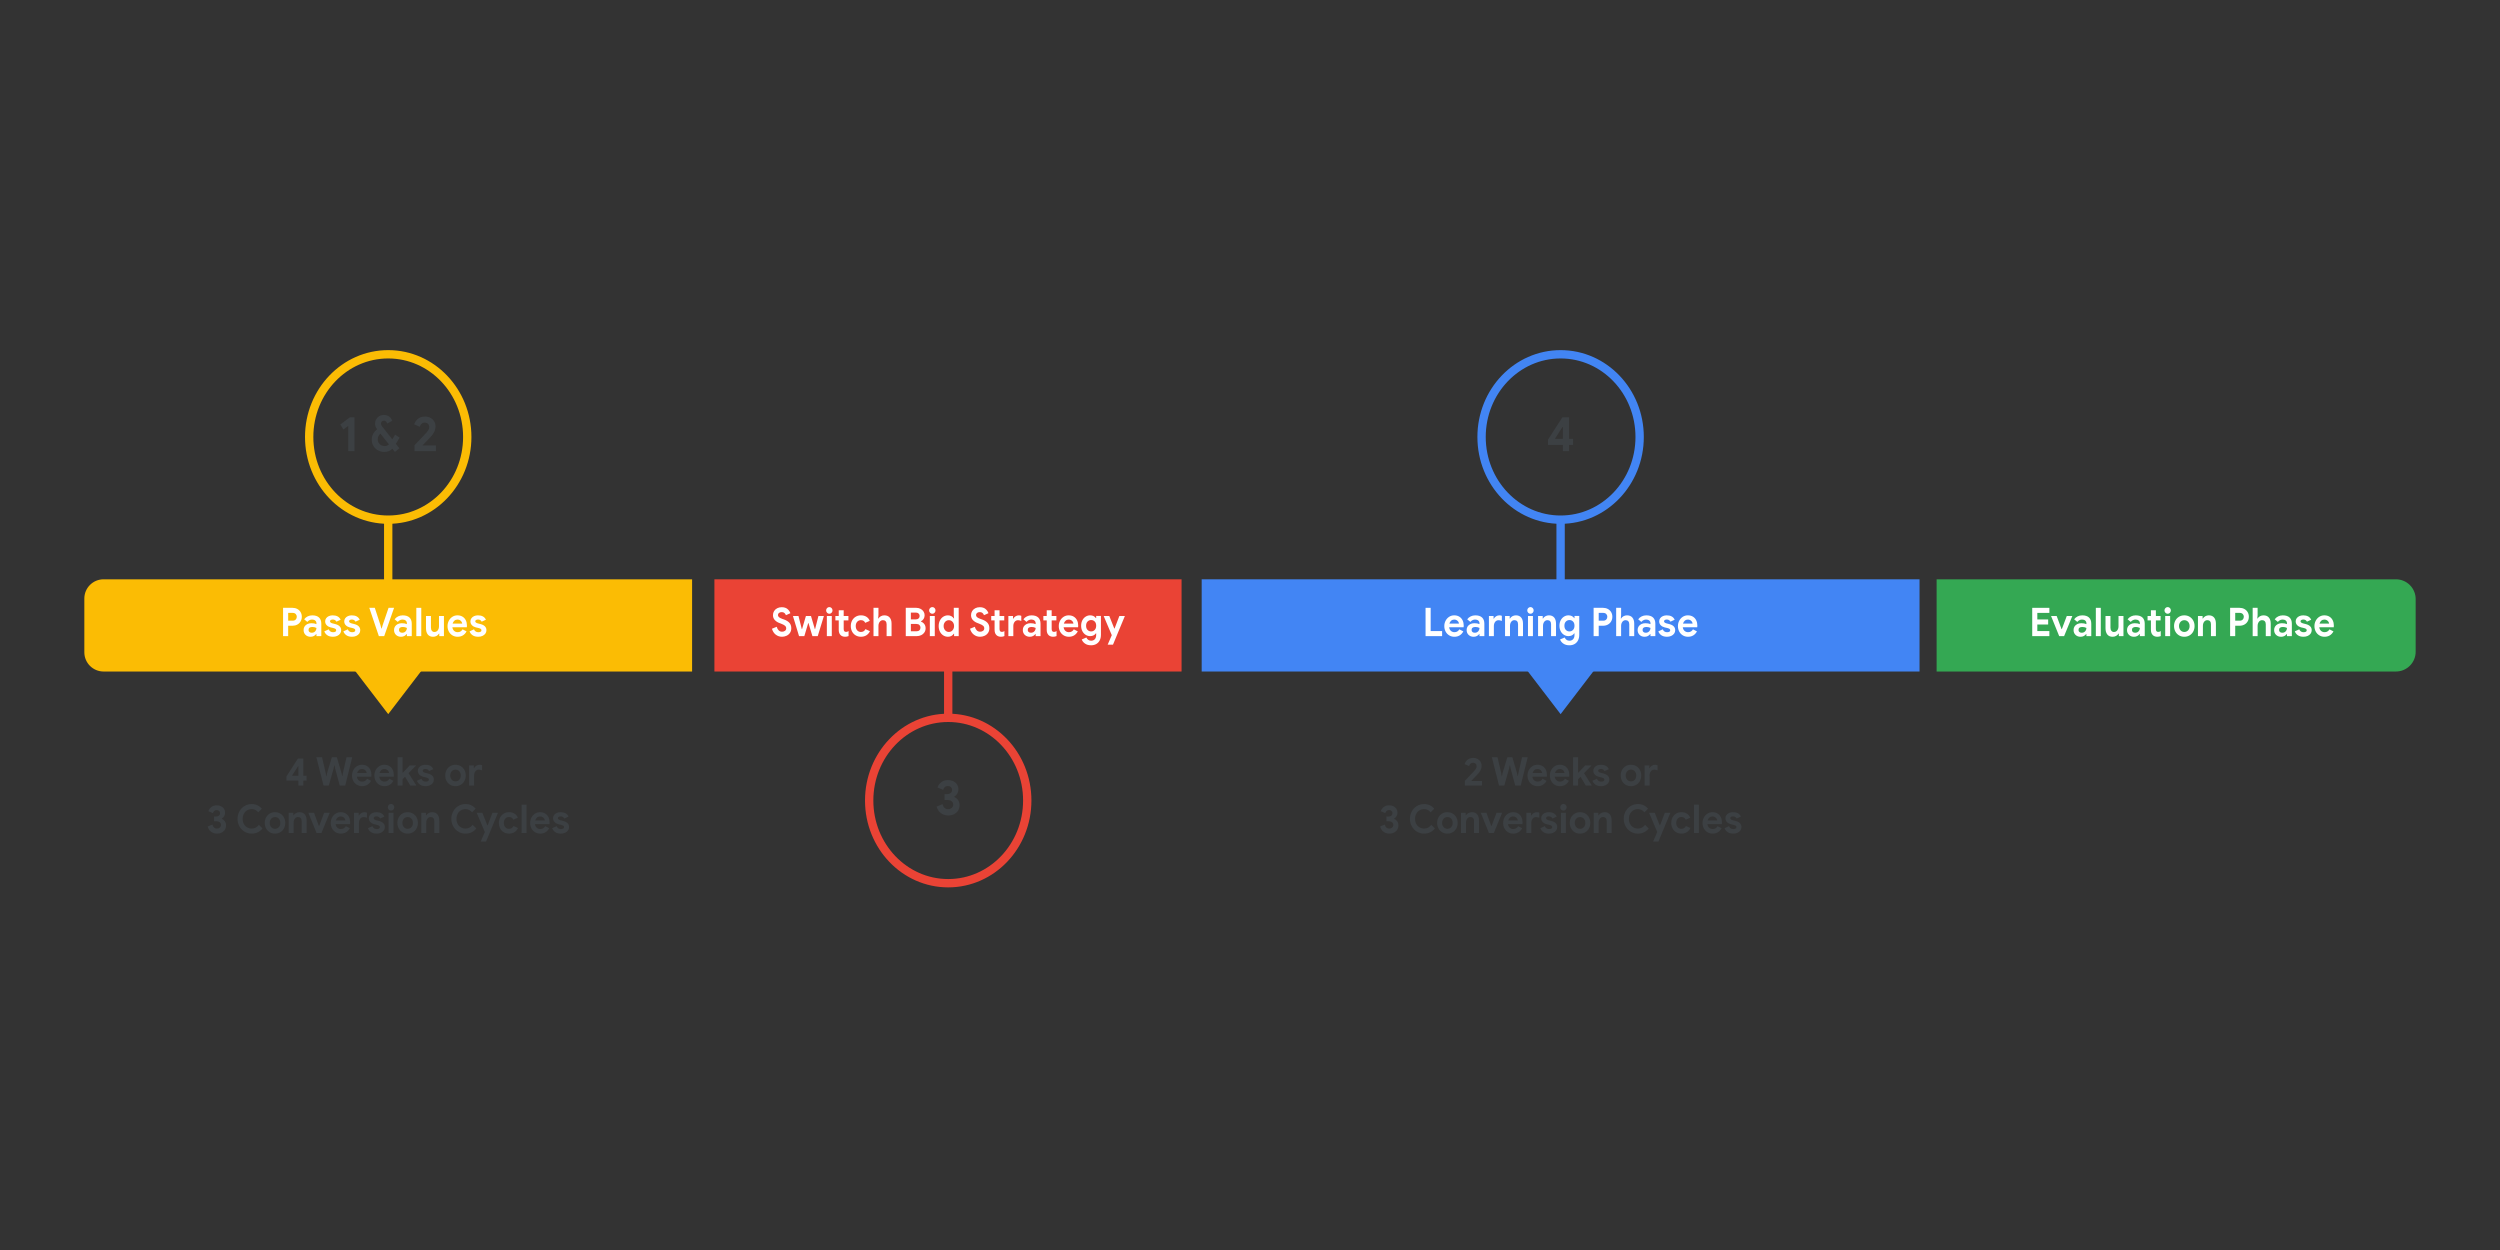<?xml version="1.0" encoding="UTF-8"?>
<svg xmlns="http://www.w3.org/2000/svg" viewBox="0 0 1200 600">
  <rect x="0" y="0" width="1200" height="600" fill="#333333" stroke="none"/>
  <defs>
    <style>
      .cls-1 {
        fill: #fbbc04;
      }

      .cls-2 {
        fill: #ea4335;
      }

      .cls-3 {
        fill: #fff;
      }

      .cls-4 {
        fill: #4285f4;
      }

      .cls-5 {
        fill: #34a853;
      }

      .cls-6 {
        fill: #3c4043;
      }

      .cls-7 {
        stroke: #ea4335;
      }

      .cls-7, .cls-8, .cls-9 {
        fill: none;
        stroke-miterlimit: 10;
        stroke-width: 4px;
      }

      .cls-8 {
        stroke: #fbbc04;
      }

      .cls-9 {
        stroke: #4285f4;
      }
    </style>
  </defs>
  <g id="Artwork">
    <path class="cls-5" d="m929.575,278.066h220.463c5.233,0,9.481,4.248,9.481,9.481v25.299c0,5.233-4.248,9.481-9.481,9.481h-220.463v-44.261h0Z"/>
    <path class="cls-1" d="m49.718,278.066h282.488v44.261H49.718c-5.098,0-9.237-4.139-9.237-9.237v-25.788c0-5.098,4.139-9.237,9.237-9.237Z"/>
    <polygon class="cls-1" points="186.344 342.787 196.678 329.29 207.012 315.793 186.344 315.793 165.675 315.793 176.01 329.29 186.344 342.787"/>
    <ellipse class="cls-8" cx="186.344" cy="209.749" rx="37.938" ry="39.692"/>
    <line class="cls-8" x1="186.344" y1="280.078" x2="186.344" y2="248.729"/>
    <rect class="cls-2" x="342.913" y="278.066" width="224.238" height="44.261"/>
    <rect class="cls-4" x="576.805" y="278.066" width="344.571" height="44.261"/>
    <polygon class="cls-4" points="749.091 342.787 759.425 329.29 769.759 315.793 749.091 315.793 728.423 315.793 738.757 329.29 749.091 342.787"/>
    <ellipse class="cls-9" cx="749.091" cy="209.749" rx="37.938" ry="39.692"/>
    <line class="cls-9" x1="749.091" y1="280.078" x2="749.091" y2="248.034"/>
    <line class="cls-7" x1="455.144" y1="313.204" x2="455.144" y2="344.553"/>
    <ellipse class="cls-7" cx="455.144" cy="384.251" rx="37.938" ry="39.692"/>
  </g>
  <g id="Outlines">
    <g>
      <path class="cls-6" d="m143.221,374.675h-5.712v-2.011l5.513-8.576h2.575v8.273h1.542v2.314h-1.542v2.391h-2.376v-2.391Zm0-2.314v-4.572h-.145l-2.938,4.572h3.083Z"/>
      <path class="cls-6" d="m151.852,363.481h2.72l1.777,7.628.217,1.423h.145l.29-1.423,2.285-7.628h2.412l2.231,7.628.29,1.385h.145l.218-1.385,1.759-7.628h2.72l-3.355,13.585h-2.629l-2.212-8.196-.29-1.461h-.145l-.29,1.461-2.321,8.196h-2.521l-3.446-13.585Z"/>
      <path class="cls-6" d="m171.329,376.705c-.737-.442-1.315-1.053-1.732-1.831s-.625-1.653-.625-2.628c0-.923.206-1.78.617-2.57.411-.791.979-1.42,1.705-1.888.725-.468,1.535-.702,2.43-.702.955,0,1.777.215,2.466.644.69.431,1.212,1.019,1.569,1.765.356.747.535,1.575.535,2.485,0,.291-.018.569-.054.835h-6.945c.121.771.414,1.356.879,1.755s1.024.598,1.677.598c.544,0,1.013-.123,1.406-.37.393-.246.704-.578.934-.996l1.922.987c-.943,1.72-2.376,2.58-4.298,2.58-.919,0-1.747-.222-2.484-.664Zm4.679-5.654c-.024-.304-.13-.604-.317-.901-.188-.297-.447-.543-.78-.739s-.723-.294-1.169-.294c-.569,0-1.055.174-1.46.521-.405.348-.698.819-.879,1.413h4.606Z"/>
      <path class="cls-6" d="m182.065,376.705c-.737-.442-1.315-1.053-1.732-1.831s-.625-1.653-.625-2.628c0-.923.206-1.78.617-2.57.411-.791.979-1.42,1.705-1.888.725-.468,1.535-.702,2.43-.702.955,0,1.777.215,2.466.644.69.431,1.212,1.019,1.569,1.765.356.747.535,1.575.535,2.485,0,.291-.018.569-.054.835h-6.945c.121.771.414,1.356.879,1.755s1.024.598,1.677.598c.544,0,1.013-.123,1.406-.37.393-.246.704-.578.934-.996l1.922.987c-.943,1.72-2.376,2.58-4.298,2.58-.919,0-1.747-.222-2.484-.664Zm4.679-5.654c-.024-.304-.13-.604-.317-.901-.188-.297-.447-.543-.78-.739s-.723-.294-1.169-.294c-.569,0-1.055.174-1.46.521-.405.348-.698.819-.879,1.413h4.606Z"/>
      <path class="cls-6" d="m190.859,363.481h2.376v7.399h.127l3.318-3.49h2.92v.151l-3.5,3.586,3.663,5.787v.151h-2.811l-2.521-4.231-1.197,1.232v2.998h-2.376v-13.585Z"/>
      <path class="cls-6" d="m201.603,376.648c-.695-.48-1.182-1.107-1.46-1.879l2.122-.968c.193.456.468.801.825,1.034.356.234.77.352,1.242.352.435,0,.798-.073,1.088-.219s.435-.382.435-.711c0-.316-.133-.554-.399-.712-.266-.158-.665-.3-1.197-.427l-1.088-.247c-.75-.19-1.372-.534-1.868-1.033-.496-.5-.744-1.123-.744-1.869,0-.557.16-1.056.48-1.499.32-.442.755-.784,1.306-1.024.55-.24,1.158-.36,1.823-.36,1.91,0,3.185.702,3.826,2.106l-2.031.93c-.362-.683-.943-1.024-1.741-1.024-.411,0-.738.079-.98.237s-.362.357-.362.598c0,.455.411.797,1.233,1.024l1.36.342c.918.24,1.611.607,2.076,1.101s.698,1.101.698,1.821c0,.62-.172,1.167-.517,1.641-.344.475-.816.845-1.414,1.11-.599.266-1.261.398-1.986.398-1.125,0-2.034-.24-2.729-.721Z"/>
      <path class="cls-6" d="m216.084,376.695c-.75-.448-1.333-1.062-1.75-1.84-.417-.778-.625-1.654-.625-2.628,0-.961.208-1.834.625-2.618s1-1.401,1.75-1.851c.75-.448,1.602-.673,2.557-.673.943,0,1.789.225,2.539.673.75.449,1.333,1.066,1.75,1.851s.625,1.657.625,2.618c0,.974-.208,1.85-.625,2.628-.417.777-1,1.392-1.75,1.84-.75.449-1.596.674-2.539.674-.955,0-1.808-.225-2.557-.674Zm3.826-1.964c.387-.228.695-.556.925-.986.23-.43.344-.935.344-1.518,0-.569-.115-1.069-.344-1.499-.23-.43-.538-.759-.925-.986-.387-.228-.81-.342-1.269-.342-.46,0-.883.114-1.27.342-.387.228-.698.557-.934.986-.235.43-.353.93-.353,1.499s.118,1.072.353,1.508c.236.436.547.769.934.996.387.228.81.342,1.27.342.459,0,.882-.114,1.269-.342Z"/>
      <path class="cls-6" d="m225.188,367.39h2.231v1.29h.145c.23-.456.586-.835,1.07-1.139s1.016-.455,1.596-.455c.423,0,.81.076,1.161.228v2.467c-.326-.127-.602-.219-.825-.275-.224-.057-.462-.086-.716-.086-.702,0-1.258.267-1.669.8-.411.532-.617,1.204-.617,2.016v4.831h-2.376v-9.676Z"/>
      <path class="cls-6" d="m101.358,399.264c-.804-.581-1.357-1.429-1.659-2.542l2.248-.93c.145.62.405,1.098.78,1.433.374.335.846.502,1.415.502.519,0,.97-.164,1.351-.493.381-.328.571-.746.571-1.252,0-.544-.203-.977-.607-1.3-.405-.322-.952-.483-1.641-.483h-1.07v-2.258h.979c.532,0,.982-.139,1.351-.418.369-.277.553-.683.553-1.214,0-.43-.151-.784-.454-1.062s-.689-.417-1.16-.417c-.496,0-.895.139-1.197.417s-.514.626-.634,1.044l-2.158-.93c.254-.759.722-1.417,1.405-1.974s1.551-.835,2.603-.835c.773,0,1.466.152,2.076.456.61.303,1.085.718,1.424,1.242.338.525.507,1.116.507,1.774,0,.695-.154,1.29-.462,1.783-.308.493-.68.854-1.115,1.081v.152c.605.253,1.094.651,1.469,1.195.374.544.562,1.201.562,1.973,0,.747-.181,1.417-.544,2.012-.363.595-.874,1.062-1.532,1.403-.659.342-1.418.513-2.276.513-1.052,0-1.98-.291-2.784-.873Z"/>
      <path class="cls-6" d="m117.379,399.197c-1.04-.626-1.859-1.48-2.457-2.562-.599-1.081-.898-2.279-.898-3.595s.299-2.515.898-3.596c.598-1.081,1.417-1.935,2.457-2.562,1.04-.626,2.188-.939,3.445-.939,1.958,0,3.579.739,4.86,2.22l-1.723,1.745c-.834-1.024-1.874-1.537-3.119-1.537-.81,0-1.548.193-2.212.579-.665.386-1.188.933-1.569,1.641-.381.709-.571,1.524-.571,2.448,0,.923.19,1.739.571,2.447s.904,1.256,1.569,1.641c.665.387,1.402.579,2.212.579,1.366,0,2.508-.595,3.427-1.783l1.741,1.727c-.641.81-1.399,1.426-2.276,1.85s-1.847.636-2.911.636c-1.257,0-2.406-.314-3.445-.94Z"/>
      <path class="cls-6" d="m129.457,399.463c-.75-.448-1.333-1.062-1.75-1.84-.417-.778-.625-1.654-.625-2.628,0-.961.208-1.834.625-2.618s1-1.401,1.75-1.851c.75-.448,1.602-.673,2.557-.673.943,0,1.789.225,2.539.673.75.449,1.333,1.066,1.75,1.851s.625,1.657.625,2.618c0,.974-.208,1.85-.625,2.628-.417.777-1,1.392-1.75,1.84-.75.449-1.596.674-2.539.674-.955,0-1.808-.225-2.557-.674Zm3.826-1.964c.387-.228.695-.556.925-.986.23-.43.344-.935.344-1.518,0-.569-.115-1.069-.344-1.499-.23-.43-.538-.759-.925-.986-.387-.228-.81-.342-1.269-.342-.46,0-.883.114-1.27.342-.387.228-.698.557-.934.986-.235.43-.353.93-.353,1.499s.118,1.072.353,1.508c.236.436.547.769.934.996.387.228.81.342,1.27.342.459,0,.882-.114,1.269-.342Z"/>
      <path class="cls-6" d="m138.56,390.157h2.231v1.214h.145c.278-.468.671-.838,1.179-1.11.508-.272,1.058-.407,1.65-.407,1.112,0,1.958.354,2.539,1.062.581.708.871,1.676.871,2.902v6.015h-2.376v-5.711c0-.619-.151-1.101-.454-1.441-.302-.342-.725-.513-1.27-.513-.641,0-1.158.26-1.55.778-.393.519-.589,1.17-.589,1.954v4.933h-2.376v-9.676Z"/>
      <path class="cls-6" d="m148.026,390.157h2.702l2.339,6.299h.145l2.376-6.299h2.666l-3.953,9.676h-2.357l-3.917-9.676Z"/>
      <path class="cls-6" d="m161.119,399.473c-.737-.442-1.315-1.053-1.732-1.831s-.625-1.653-.625-2.628c0-.923.206-1.78.617-2.57.411-.791.979-1.42,1.705-1.888.725-.468,1.535-.702,2.43-.702.955,0,1.777.215,2.466.644.69.431,1.212,1.019,1.569,1.765.356.747.535,1.575.535,2.485,0,.291-.018.569-.054.835h-6.945c.121.771.414,1.356.879,1.755s1.024.598,1.677.598c.544,0,1.013-.123,1.406-.37.393-.246.704-.578.934-.996l1.922.987c-.943,1.72-2.376,2.58-4.298,2.58-.919,0-1.747-.222-2.484-.664Zm4.679-5.654c-.024-.304-.13-.604-.317-.901-.188-.297-.447-.543-.78-.739s-.723-.294-1.169-.294c-.569,0-1.055.174-1.46.521-.405.348-.698.819-.879,1.413h4.606Z"/>
      <path class="cls-6" d="m169.914,390.157h2.231v1.29h.145c.23-.456.586-.835,1.07-1.139s1.016-.455,1.596-.455c.423,0,.81.076,1.161.228v2.467c-.326-.127-.602-.219-.825-.275-.224-.057-.462-.086-.716-.086-.702,0-1.258.267-1.669.8-.411.532-.617,1.204-.617,2.016v4.831h-2.376v-9.676Z"/>
      <path class="cls-6" d="m178.083,399.416c-.695-.48-1.182-1.107-1.46-1.879l2.122-.968c.193.456.468.801.825,1.034.356.234.77.352,1.242.352.435,0,.798-.073,1.088-.219s.435-.382.435-.711c0-.316-.133-.554-.399-.712-.266-.158-.665-.3-1.197-.427l-1.088-.247c-.75-.19-1.372-.534-1.868-1.033-.496-.5-.744-1.123-.744-1.869,0-.557.16-1.056.48-1.499.32-.442.755-.784,1.306-1.024.55-.24,1.158-.36,1.823-.36,1.91,0,3.185.702,3.826,2.106l-2.031.93c-.362-.683-.943-1.024-1.741-1.024-.411,0-.738.079-.98.237s-.362.357-.362.598c0,.455.411.797,1.233,1.024l1.36.342c.918.24,1.611.607,2.076,1.101s.698,1.101.698,1.821c0,.62-.172,1.167-.517,1.641-.344.475-.816.845-1.414,1.11-.599.266-1.261.398-1.986.398-1.125,0-2.034-.24-2.729-.721Z"/>
      <path class="cls-6" d="m186.616,388.62c-.302-.316-.454-.695-.454-1.139,0-.442.151-.818.454-1.129.302-.31.665-.465,1.088-.465s.783.155,1.079.465c.296.31.444.686.444,1.129,0,.443-.148.822-.444,1.139-.296.316-.656.475-1.079.475s-.786-.158-1.088-.475Zm-.109,1.537h2.376v9.676h-2.376v-9.676Z"/>
      <path class="cls-6" d="m193.126,399.463c-.75-.448-1.333-1.062-1.75-1.84-.417-.778-.625-1.654-.625-2.628,0-.961.208-1.834.625-2.618s1-1.401,1.75-1.851c.75-.448,1.602-.673,2.557-.673.943,0,1.789.225,2.539.673.75.449,1.333,1.066,1.75,1.851s.625,1.657.625,2.618c0,.974-.208,1.85-.625,2.628-.417.777-1,1.392-1.75,1.84-.75.449-1.596.674-2.539.674-.955,0-1.808-.225-2.557-.674Zm3.826-1.964c.387-.228.695-.556.925-.986.23-.43.344-.935.344-1.518,0-.569-.115-1.069-.344-1.499-.23-.43-.538-.759-.925-.986-.387-.228-.81-.342-1.269-.342-.46,0-.883.114-1.27.342-.387.228-.698.557-.934.986-.235.43-.353.93-.353,1.499s.118,1.072.353,1.508c.236.436.547.769.934.996.387.228.81.342,1.27.342.459,0,.882-.114,1.269-.342Z"/>
      <path class="cls-6" d="m202.23,390.157h2.231v1.214h.145c.278-.468.671-.838,1.179-1.11.508-.272,1.058-.407,1.65-.407,1.112,0,1.958.354,2.539,1.062.581.708.871,1.676.871,2.902v6.015h-2.376v-5.711c0-.619-.151-1.101-.454-1.441-.302-.342-.725-.513-1.27-.513-.641,0-1.158.26-1.55.778-.393.519-.589,1.17-.589,1.954v4.933h-2.376v-9.676Z"/>
      <path class="cls-6" d="m220.001,399.197c-1.04-.626-1.859-1.48-2.457-2.562-.599-1.081-.898-2.279-.898-3.595s.299-2.515.898-3.596c.598-1.081,1.417-1.935,2.457-2.562,1.04-.626,2.188-.939,3.445-.939,1.958,0,3.579.739,4.86,2.22l-1.723,1.745c-.834-1.024-1.874-1.537-3.119-1.537-.81,0-1.548.193-2.212.579-.665.386-1.188.933-1.569,1.641-.381.709-.571,1.524-.571,2.448,0,.923.19,1.739.571,2.447s.904,1.256,1.569,1.641c.665.387,1.402.579,2.212.579,1.366,0,2.508-.595,3.427-1.783l1.741,1.727c-.641.81-1.399,1.426-2.276,1.85s-1.847.636-2.911.636c-1.257,0-2.406-.314-3.445-.94Z"/>
      <path class="cls-6" d="m232.731,399.378l-3.899-9.221h2.702l2.394,6.014h.145l2.303-6.014h2.647l-5.712,13.773h-2.557l1.977-4.553Z"/>
      <path class="cls-6" d="m241.816,399.482c-.737-.436-1.315-1.047-1.732-1.831s-.625-1.67-.625-2.656.208-1.869.625-2.647c.417-.778.995-1.389,1.732-1.831s1.571-.664,2.502-.664c1.027,0,1.91.231,2.647.692s1.27,1.116,1.596,1.964l-2.176.948c-.387-.86-1.076-1.29-2.067-1.29-.725,0-1.321.26-1.786.778s-.698,1.201-.698,2.049c0,.86.233,1.55.698,2.067.465.519,1.061.778,1.786.778,1.003,0,1.729-.455,2.176-1.366l2.158.986c-.399.848-.967,1.506-1.705,1.974s-1.614.702-2.629.702c-.931,0-1.765-.219-2.502-.654Z"/>
      <path class="cls-6" d="m250.357,386.248h2.376v13.585h-2.376v-13.585Z"/>
      <path class="cls-6" d="m256.832,399.473c-.737-.442-1.315-1.053-1.732-1.831s-.625-1.653-.625-2.628c0-.923.206-1.78.617-2.57.411-.791.979-1.42,1.705-1.888.725-.468,1.535-.702,2.43-.702.955,0,1.777.215,2.466.644.69.431,1.212,1.019,1.569,1.765.356.747.535,1.575.535,2.485,0,.291-.018.569-.054.835h-6.945c.121.771.414,1.356.879,1.755s1.024.598,1.677.598c.544,0,1.013-.123,1.406-.37.393-.246.704-.578.934-.996l1.922.987c-.943,1.72-2.376,2.58-4.298,2.58-.919,0-1.747-.222-2.484-.664Zm4.679-5.654c-.024-.304-.13-.604-.317-.901-.188-.297-.447-.543-.78-.739s-.723-.294-1.169-.294c-.569,0-1.055.174-1.46.521-.405.348-.698.819-.879,1.413h4.606Z"/>
      <path class="cls-6" d="m266.506,399.416c-.695-.48-1.182-1.107-1.46-1.879l2.122-.968c.193.456.468.801.825,1.034.356.234.77.352,1.242.352.435,0,.798-.073,1.088-.219s.435-.382.435-.711c0-.316-.133-.554-.399-.712-.266-.158-.665-.3-1.197-.427l-1.088-.247c-.75-.19-1.372-.534-1.868-1.033-.496-.5-.744-1.123-.744-1.869,0-.557.16-1.056.48-1.499.32-.442.755-.784,1.306-1.024.55-.24,1.158-.36,1.823-.36,1.91,0,3.185.702,3.826,2.106l-2.031.93c-.362-.683-.943-1.024-1.741-1.024-.411,0-.738.079-.98.237s-.362.357-.362.598c0,.455.411.797,1.233,1.024l1.36.342c.918.24,1.611.607,2.076,1.101s.698,1.101.698,1.821c0,.62-.172,1.167-.517,1.641-.344.475-.816.845-1.414,1.11-.599.266-1.261.398-1.986.398-1.125,0-2.034-.24-2.729-.721Z"/>
    </g>
    <g>
      <path class="cls-3" d="m135.875,291.76h4.57c.822,0,1.572.18,2.249.54.677.361,1.208.867,1.596,1.518.387.651.58,1.395.58,2.229,0,.835-.193,1.581-.58,2.239-.387.658-.919,1.167-1.596,1.527-.677.361-1.427.541-2.249.541h-2.122v4.99h-2.448v-13.585Zm4.643,6.166c.605,0,1.079-.183,1.423-.55.345-.367.517-.809.517-1.328,0-.518-.172-.958-.517-1.318-.344-.36-.819-.541-1.423-.541h-2.194v3.738h2.194Z"/>
      <path class="cls-3" d="m146.666,304.747c-.629-.601-.943-1.389-.943-2.362,0-.645.163-1.214.49-1.708.326-.493.773-.873,1.342-1.138.568-.266,1.197-.398,1.886-.398.955,0,1.771.145,2.448.436v-.417c0-.531-.19-.961-.571-1.29s-.892-.494-1.532-.494c-.435,0-.856.104-1.26.313-.405.209-.741.484-1.006.826l-1.523-1.252c.447-.607,1.009-1.075,1.687-1.404.677-.329,1.415-.493,2.212-.493,1.415,0,2.49.341,3.228,1.024.737.683,1.106,1.682,1.106,2.998v5.957h-2.339v-.987h-.145c-.278.38-.644.69-1.097.93-.453.24-.977.361-1.568.361-.98,0-1.784-.301-2.412-.901Zm4.615-1.727c.405-.462.607-1.003.607-1.622-.617-.304-1.263-.456-1.94-.456-1.233,0-1.85.481-1.85,1.442,0,.393.133.712.399.958.266.247.646.37,1.143.37.689,0,1.236-.231,1.641-.692Z"/>
      <path class="cls-3" d="m157.12,304.927c-.695-.48-1.182-1.106-1.46-1.878l2.122-.968c.193.455.468.8.825,1.034.356.234.77.351,1.242.351.435,0,.798-.072,1.088-.218s.435-.383.435-.712c0-.315-.133-.553-.399-.711-.266-.158-.665-.301-1.197-.427l-1.088-.247c-.75-.19-1.372-.534-1.868-1.034-.496-.499-.744-1.123-.744-1.869,0-.557.16-1.056.48-1.499.32-.442.755-.784,1.306-1.024.55-.24,1.158-.36,1.823-.36,1.91,0,3.185.702,3.826,2.106l-2.031.93c-.362-.683-.943-1.025-1.741-1.025-.411,0-.738.079-.98.237s-.362.357-.362.598c0,.456.411.797,1.233,1.024l1.36.342c.918.24,1.611.607,2.076,1.1.465.494.698,1.1.698,1.822,0,.619-.172,1.166-.517,1.641-.344.475-.816.845-1.414,1.11-.599.266-1.261.398-1.986.398-1.125,0-2.034-.241-2.729-.722Z"/>
      <path class="cls-3" d="m166.277,304.927c-.695-.48-1.182-1.106-1.46-1.878l2.122-.968c.193.455.468.8.825,1.034.356.234.77.351,1.242.351.435,0,.798-.072,1.088-.218s.435-.383.435-.712c0-.315-.133-.553-.399-.711-.266-.158-.665-.301-1.197-.427l-1.088-.247c-.75-.19-1.372-.534-1.868-1.034-.496-.499-.744-1.123-.744-1.869,0-.557.16-1.056.48-1.499.32-.442.755-.784,1.306-1.024.55-.24,1.158-.36,1.823-.36,1.91,0,3.185.702,3.826,2.106l-2.031.93c-.362-.683-.943-1.025-1.741-1.025-.411,0-.738.079-.98.237s-.362.357-.362.598c0,.456.411.797,1.233,1.024l1.36.342c.918.24,1.611.607,2.076,1.1.465.494.698,1.1.698,1.822,0,.619-.172,1.166-.517,1.641-.344.475-.816.845-1.414,1.11-.599.266-1.261.398-1.986.398-1.125,0-2.034-.241-2.729-.722Z"/>
      <path class="cls-3" d="m177.258,291.76h2.647l2.684,8.196.471,1.726h.145l.508-1.726,2.793-8.196h2.647l-4.733,13.585h-2.575l-4.588-13.585Z"/>
      <path class="cls-3" d="m190.079,304.747c-.629-.601-.943-1.389-.943-2.362,0-.645.163-1.214.49-1.708.326-.493.773-.873,1.342-1.138.568-.266,1.197-.398,1.886-.398.955,0,1.771.145,2.448.436v-.417c0-.531-.19-.961-.571-1.29s-.892-.494-1.532-.494c-.435,0-.856.104-1.26.313-.405.209-.741.484-1.006.826l-1.523-1.252c.447-.607,1.009-1.075,1.687-1.404.677-.329,1.415-.493,2.212-.493,1.415,0,2.49.341,3.228,1.024.737.683,1.106,1.682,1.106,2.998v5.957h-2.339v-.987h-.145c-.278.38-.644.69-1.097.93-.453.24-.977.361-1.568.361-.98,0-1.784-.301-2.412-.901Zm4.615-1.727c.405-.462.607-1.003.607-1.622-.617-.304-1.263-.456-1.94-.456-1.233,0-1.85.481-1.85,1.442,0,.393.133.712.399.958.266.247.646.37,1.143.37.689,0,1.236-.231,1.641-.692Z"/>
      <path class="cls-3" d="m199.835,291.76h2.376v13.585h-2.376v-13.585Z"/>
      <path class="cls-3" d="m205.348,304.566c-.58-.721-.871-1.727-.871-3.017v-5.881h2.376v5.578c0,.658.151,1.174.453,1.547s.701.56,1.197.56c.677,0,1.215-.26,1.614-.778.399-.519.598-1.176.598-1.973v-4.933h2.376v9.676h-2.231v-1.215h-.145c-.278.469-.668.839-1.169,1.11-.502.272-1.055.408-1.66.408-1.112,0-1.958-.361-2.539-1.082Z"/>
      <path class="cls-3" d="m217.171,304.984c-.737-.443-1.315-1.054-1.732-1.831-.417-.778-.625-1.653-.625-2.628,0-.923.206-1.78.617-2.571.411-.79.979-1.419,1.705-1.888.725-.468,1.535-.702,2.43-.702.955,0,1.777.215,2.466.645.69.43,1.212,1.018,1.569,1.764.356.747.535,1.575.535,2.486,0,.291-.018.569-.054.835h-6.945c.121.771.414,1.356.879,1.755s1.024.598,1.677.598c.544,0,1.013-.123,1.406-.37.393-.246.704-.578.934-.996l1.922.986c-.943,1.721-2.376,2.581-4.298,2.581-.919,0-1.747-.222-2.484-.664Zm4.679-5.654c-.024-.304-.13-.604-.317-.901-.188-.297-.447-.544-.78-.74-.333-.196-.723-.294-1.169-.294-.569,0-1.055.174-1.46.522-.405.348-.698.819-.879,1.414h4.606Z"/>
      <path class="cls-3" d="m226.846,304.927c-.695-.48-1.182-1.106-1.46-1.878l2.122-.968c.193.455.468.8.825,1.034.356.234.77.351,1.242.351.435,0,.798-.072,1.088-.218s.435-.383.435-.712c0-.315-.133-.553-.399-.711-.266-.158-.665-.301-1.197-.427l-1.088-.247c-.75-.19-1.372-.534-1.868-1.034-.496-.499-.744-1.123-.744-1.869,0-.557.16-1.056.48-1.499.32-.442.755-.784,1.306-1.024.55-.24,1.158-.36,1.823-.36,1.91,0,3.185.702,3.826,2.106l-2.031.93c-.362-.683-.943-1.025-1.741-1.025-.411,0-.738.079-.98.237s-.362.357-.362.598c0,.456.411.797,1.233,1.024l1.36.342c.918.24,1.611.607,2.076,1.1.465.494.698,1.1.698,1.822,0,.619-.172,1.166-.517,1.641-.344.475-.816.845-1.414,1.11-.599.266-1.261.398-1.986.398-1.125,0-2.034-.241-2.729-.722Z"/>
    </g>
    <g>
      <path class="cls-6" d="m167.177,204.377l-2.335,1.779-1.496-2.395,4.557-3.439h2.244v16.222h-2.97v-12.166Z"/>
      <path class="cls-6" d="m190.004,213.034l1.7,2.158-2.153,1.731-1.201-1.518c-1.058,1.012-2.35,1.518-3.877,1.518-1.118,0-2.138-.253-3.06-.759s-1.647-1.213-2.176-2.123-.793-1.933-.793-3.071c0-.949.227-1.85.68-2.704.454-.854,1.081-1.581,1.882-2.182-.65-.948-.975-1.841-.975-2.68,0-.79.182-1.506.544-2.147.363-.64.862-1.146,1.496-1.518.635-.372,1.353-.558,2.154-.558,1.042,0,1.9.253,2.573.759.672.506,1.16,1.185,1.462,2.04l-2.38,1.328c-.333-.933-.869-1.399-1.61-1.399-.423,0-.763.135-1.02.403-.257.269-.385.609-.385,1.02,0,.237.045.462.136.676.09.213.234.447.431.699l4.896,6.19,1.315-2.253,2.153,1.423-1.79,2.965Zm-3.31.284l-4.08-5.17c-.423.332-.748.735-.975,1.21-.227.475-.34.973-.34,1.494,0,.648.151,1.221.453,1.719s.71.882,1.224,1.15c.514.269,1.065.403,1.655.403.816,0,1.503-.269,2.063-.807Z"/>
      <path class="cls-6" d="m198.958,213.722c3.143-3.257,5.024-5.241,5.644-5.953.544-.617.918-1.13,1.122-1.542.204-.411.306-.877.306-1.399,0-.553-.196-1.02-.589-1.399-.393-.38-.915-.569-1.564-.569-.635,0-1.148.19-1.542.569-.393.379-.672.854-.839,1.423l-2.675-1.162c.167-.617.472-1.213.918-1.79.445-.577,1.023-1.047,1.734-1.411.71-.364,1.526-.545,2.448-.545,1.027,0,1.927.209,2.697.628.771.419,1.368.988,1.791,1.708.423.72.635,1.522.635,2.407,0,1.755-.816,3.471-2.448,5.146-.665.68-1.897,1.96-3.695,3.842l.068.142h6.279v2.728h-10.291v-2.822Z"/>
    </g>
    <g>
      <path class="cls-3" d="m372.367,304.642c-.87-.67-1.481-1.619-1.831-2.846l2.303-.949c.181.721.49,1.296.925,1.726.435.431.98.645,1.632.645.544,0,1.009-.143,1.396-.427.387-.285.581-.68.581-1.187,0-.505-.185-.919-.553-1.242-.369-.322-1.024-.667-1.968-1.034l-.798-.304c-.834-.304-1.547-.769-2.14-1.395-.593-.626-.889-1.414-.889-2.362,0-.708.175-1.353.526-1.935.351-.582.846-1.04,1.487-1.375.641-.335,1.366-.503,2.176-.503,1.172,0,2.097.288,2.774.863.677.576,1.143,1.25,1.397,2.021l-2.158.949c-.133-.417-.366-.769-.698-1.053-.333-.285-.759-.427-1.279-.427-.532,0-.97.13-1.315.389-.345.259-.517.598-.517,1.015,0,.405.164.75.49,1.034.327.285.864.56,1.614.826l.816.284c1.124.405,1.985.94,2.584,1.603s.897,1.534.897,2.609c0,.885-.217,1.635-.653,2.248-.435.613-.994,1.071-1.677,1.375s-1.387.456-2.113.456c-1.136,0-2.14-.335-3.01-1.006Z"/>
      <path class="cls-3" d="m380.6,295.668h2.666l1.596,6.28h.127l1.85-6.28h2.43l1.85,6.28h.127l1.596-6.28h2.629l-2.956,9.676h-2.557l-1.886-6.261h-.127l-1.868,6.261h-2.539l-2.938-9.676Z"/>
      <path class="cls-3" d="m396.994,294.131c-.302-.316-.454-.695-.454-1.138s.151-.819.454-1.129c.302-.31.665-.465,1.088-.465s.783.155,1.079.465c.296.31.444.686.444,1.129s-.148.822-.444,1.138c-.296.316-.656.474-1.079.474s-.786-.158-1.088-.474Zm-.109,1.537h2.376v9.676h-2.376v-9.676Z"/>
      <path class="cls-3" d="m404.393,305.425c-.387-.148-.701-.352-.943-.609-.568-.581-.853-1.406-.853-2.477v-4.546h-1.614v-2.125h1.614v-2.732h2.376v2.732h2.267v2.125h-2.267v4.117c0,.507.103.871.309,1.092.169.208.459.312.87.312.23,0,.42-.031.571-.095s.348-.171.589-.322v2.428c-.519.215-1.07.323-1.65.323-.46,0-.883-.075-1.27-.223Z"/>
      <path class="cls-3" d="m410.739,304.992c-.737-.436-1.315-1.046-1.732-1.83s-.625-1.67-.625-2.656.208-1.869.625-2.647.995-1.388,1.732-1.831,1.571-.664,2.502-.664c1.027,0,1.91.231,2.647.692.737.462,1.27,1.116,1.596,1.963l-2.176.949c-.387-.86-1.076-1.29-2.067-1.29-.725,0-1.321.259-1.786.778-.465.519-.698,1.202-.698,2.049,0,.86.233,1.549.698,2.067s1.061.778,1.786.778c1.003,0,1.729-.455,2.176-1.366l2.158.986c-.399.848-.967,1.506-1.705,1.974s-1.614.702-2.629.702c-.931,0-1.765-.219-2.502-.655Z"/>
      <path class="cls-3" d="m419.281,291.759h2.376v3.434l-.145,1.688h.145c.266-.455.653-.822,1.161-1.101.508-.278,1.058-.417,1.65-.417,1.124,0,1.985.351,2.584,1.053.598.702.897,1.673.897,2.913v6.014h-2.376v-5.711c0-.62-.16-1.1-.48-1.442-.32-.341-.747-.512-1.278-.512-.629,0-1.146.266-1.551.797-.405.531-.607,1.183-.607,1.954v4.914h-2.376v-13.585Z"/>
      <path class="cls-3" d="m434.767,291.759h5.078c.726,0,1.394.158,2.004.474.61.316,1.091.747,1.442,1.29.35.544.526,1.138.526,1.783,0,.683-.161,1.274-.48,1.774-.321.5-.741.882-1.261,1.148v.152c.677.253,1.215.654,1.614,1.205s.598,1.211.598,1.983c0,.746-.19,1.407-.571,1.982-.38.575-.894,1.019-1.541,1.328-.647.31-1.363.465-2.149.465h-5.259v-13.585Zm4.896,5.54c.532,0,.958-.155,1.278-.465s.48-.699.48-1.167c0-.455-.154-.837-.462-1.148-.308-.31-.716-.465-1.224-.465h-2.521v3.245h2.448Zm.272,5.71c.592,0,1.055-.161,1.387-.483.333-.323.498-.743.498-1.262s-.169-.942-.507-1.271c-.339-.329-.822-.494-1.451-.494h-2.647v3.51h2.72Z"/>
      <path class="cls-3" d="m446.428,294.131c-.302-.316-.454-.695-.454-1.138s.151-.819.454-1.129c.302-.31.665-.465,1.088-.465s.783.155,1.079.465c.296.31.444.686.444,1.129s-.148.822-.444,1.138c-.296.316-.656.474-1.079.474s-.786-.158-1.088-.474Zm-.109,1.537h2.376v9.676h-2.376v-9.676Z"/>
      <path class="cls-3" d="m452.765,304.992c-.683-.436-1.221-1.043-1.614-1.821-.393-.777-.589-1.666-.589-2.665,0-.987.196-1.872.589-2.656.393-.784.931-1.395,1.614-1.831s1.442-.654,2.276-.654c.628,0,1.185.142,1.669.427s.853.636,1.106,1.053h.145l-.145-1.366v-3.719h2.357v13.585h-2.212v-1.157h-.145c-.242.417-.608.765-1.097,1.043-.49.278-1.049.418-1.678.418-.834,0-1.593-.219-2.276-.655Zm3.926-2.001c.387-.24.695-.576.925-1.006.23-.43.345-.923.345-1.48s-.115-1.05-.345-1.48c-.23-.43-.538-.762-.925-.996-.387-.234-.804-.351-1.252-.351-.435,0-.846.117-1.233.351-.387.234-.695.566-.925.996-.23.43-.345.923-.345,1.48s.115,1.05.345,1.48c.23.43.538.766.925,1.006.387.24.798.36,1.233.36.447,0,.864-.12,1.252-.36Z"/>
      <path class="cls-3" d="m467.445,304.642c-.87-.67-1.481-1.619-1.831-2.846l2.303-.949c.181.721.49,1.296.925,1.726.435.431.98.645,1.632.645.544,0,1.009-.143,1.396-.427.387-.285.581-.68.581-1.187,0-.505-.185-.919-.553-1.242-.369-.322-1.024-.667-1.968-1.034l-.798-.304c-.834-.304-1.547-.769-2.14-1.395-.593-.626-.889-1.414-.889-2.362,0-.708.175-1.353.526-1.935.351-.582.846-1.04,1.487-1.375.641-.335,1.366-.503,2.176-.503,1.172,0,2.097.288,2.774.863.677.576,1.143,1.25,1.397,2.021l-2.158.949c-.133-.417-.366-.769-.698-1.053-.333-.285-.759-.427-1.279-.427-.532,0-.97.13-1.315.389-.345.259-.517.598-.517,1.015,0,.405.164.75.49,1.034.327.285.864.56,1.614.826l.816.284c1.124.405,1.985.94,2.584,1.603s.897,1.534.897,2.609c0,.885-.217,1.635-.653,2.248-.435.613-.994,1.071-1.677,1.375s-1.387.456-2.113.456c-1.136,0-2.14-.335-3.01-1.006Z"/>
      <path class="cls-3" d="m479.196,305.425c-.387-.148-.701-.352-.943-.609-.568-.581-.853-1.406-.853-2.477v-4.546h-1.614v-2.125h1.614v-2.732h2.376v2.732h2.267v2.125h-2.267v4.117c0,.507.103.871.309,1.092.169.208.459.312.87.312.23,0,.42-.031.571-.095s.348-.171.589-.322v2.428c-.519.215-1.07.323-1.65.323-.46,0-.883-.075-1.27-.223Z"/>
      <path class="cls-3" d="m484.019,295.668h2.231v1.29h.145c.23-.456.586-.835,1.07-1.139s1.016-.455,1.596-.455c.423,0,.81.076,1.161.228v2.466c-.326-.126-.602-.218-.825-.275-.224-.057-.462-.085-.716-.085-.702,0-1.258.267-1.669.799-.411.533-.617,1.205-.617,2.016v4.831h-2.376v-9.676Z"/>
      <path class="cls-3" d="m491.89,304.746c-.629-.601-.943-1.389-.943-2.362,0-.645.163-1.214.49-1.708.326-.493.773-.873,1.342-1.138.568-.266,1.197-.398,1.886-.398.955,0,1.771.145,2.448.436v-.417c0-.531-.19-.961-.571-1.29s-.892-.494-1.532-.494c-.435,0-.856.104-1.26.313-.405.209-.741.484-1.006.826l-1.523-1.252c.447-.607,1.009-1.075,1.687-1.404.677-.329,1.415-.493,2.212-.493,1.415,0,2.49.341,3.228,1.024.737.683,1.106,1.682,1.106,2.998v5.957h-2.339v-.987h-.145c-.278.38-.644.69-1.097.93-.453.24-.977.361-1.568.361-.98,0-1.784-.301-2.412-.901Zm4.615-1.727c.405-.462.607-1.003.607-1.622-.617-.304-1.263-.456-1.94-.456-1.233,0-1.85.481-1.85,1.442,0,.393.133.712.399.958.266.247.646.37,1.143.37.689,0,1.236-.231,1.641-.692Z"/>
      <path class="cls-3" d="m504.221,305.425c-.387-.148-.701-.352-.943-.609-.568-.581-.853-1.406-.853-2.477v-4.546h-1.614v-2.125h1.614v-2.732h2.376v2.732h2.267v2.125h-2.267v4.117c0,.507.103.871.309,1.092.169.208.459.312.87.312.23,0,.42-.031.571-.095s.348-.171.589-.322v2.428c-.519.215-1.07.323-1.65.323-.46,0-.883-.075-1.27-.223Z"/>
      <path class="cls-3" d="m510.568,304.983c-.737-.443-1.315-1.054-1.732-1.831-.417-.778-.625-1.653-.625-2.628,0-.923.206-1.78.617-2.571.411-.79.979-1.419,1.705-1.888.725-.468,1.535-.702,2.43-.702.955,0,1.777.215,2.466.645.69.43,1.212,1.018,1.569,1.764.356.747.535,1.575.535,2.486,0,.291-.018.569-.054.835h-6.945c.121.771.414,1.356.879,1.755s1.024.598,1.677.598c.544,0,1.013-.123,1.406-.37.393-.246.704-.578.934-.996l1.922.986c-.943,1.721-2.376,2.581-4.298,2.581-.919,0-1.747-.222-2.484-.664Zm4.679-5.654c-.024-.304-.13-.604-.317-.901-.188-.297-.447-.544-.78-.74-.333-.196-.723-.294-1.169-.294-.569,0-1.055.174-1.46.522-.405.348-.698.819-.879,1.414h4.606Z"/>
      <path class="cls-3" d="m520.796,308.92c-.774-.55-1.294-1.211-1.56-1.982l2.231-.949c.193.48.49.86.889,1.139s.853.417,1.36.417c.749,0,1.345-.24,1.786-.721.441-.48.662-1.164.662-2.049v-.759h-.145c-.29.43-.671.759-1.143.986-.471.228-1.009.342-1.614.342-.762,0-1.472-.206-2.131-.617-.659-.41-1.188-.992-1.586-1.745s-.599-1.629-.599-2.627.2-1.875.599-2.628c.399-.752.927-1.335,1.586-1.746.659-.411,1.369-.616,2.131-.616.605,0,1.143.114,1.614.341.472.228.853.557,1.143.987h.145v-1.025h2.285v9.012c0,1.037-.194,1.935-.581,2.694-.387.759-.937,1.344-1.65,1.755-.713.41-1.548.616-2.502.616-1.173,0-2.147-.275-2.92-.825Zm4.661-6.564c.471-.487.707-1.154.707-2.002,0-.873-.233-1.546-.698-2.021-.465-.475-1.037-.712-1.713-.712-.677,0-1.252.241-1.723.721-.472.481-.708,1.151-.708,2.011s.236,1.53.708,2.011c.471.48,1.045.721,1.723.721.665,0,1.233-.243,1.705-.731Z"/>
      <path class="cls-3" d="m533.653,304.888l-3.899-9.22h2.702l2.394,6.014h.145l2.303-6.014h2.647l-5.712,13.774h-2.557l1.977-4.554Z"/>
    </g>
    <g>
      <path class="cls-6" d="m703.121,374.807c2.514-2.606,4.019-4.193,4.515-4.762.435-.494.734-.904.898-1.233.163-.329.244-.702.244-1.12,0-.442-.157-.815-.472-1.119s-.731-.455-1.251-.455c-.508,0-.919.151-1.233.455s-.538.684-.671,1.139l-2.14-.93c.133-.493.378-.971.734-1.433s.819-.838,1.388-1.129,1.221-.436,1.958-.436c.822,0,1.542.168,2.158.503s1.094.791,1.433,1.366.508,1.218.508,1.926c0,1.404-.652,2.776-1.958,4.117-.532.544-1.518,1.568-2.956,3.073l.054.114h5.023v2.182h-8.232v-2.258Z"/>
      <path class="cls-6" d="m716.087,363.479h2.72l1.777,7.628.218,1.423h.144l.29-1.423,2.285-7.628h2.412l2.231,7.628.29,1.385h.145l.217-1.385,1.76-7.628h2.72l-3.354,13.585h-2.63l-2.212-8.196-.29-1.461h-.145l-.29,1.461-2.321,8.196h-2.521l-3.445-13.585Z"/>
      <path class="cls-6" d="m735.563,376.704c-.738-.442-1.315-1.053-1.732-1.831s-.626-1.653-.626-2.628c0-.923.206-1.78.617-2.57.411-.791.98-1.42,1.704-1.888.726-.468,1.535-.702,2.431-.702.954,0,1.776.215,2.466.644.69.431,1.212,1.019,1.568,1.765.356.747.535,1.575.535,2.485,0,.291-.018.569-.055.835h-6.945c.121.771.414,1.356.88,1.755.465.398,1.024.598,1.678.598.544,0,1.012-.123,1.405-.37.393-.246.704-.578.934-.996l1.922.987c-.942,1.72-2.375,2.58-4.297,2.58-.919,0-1.748-.222-2.484-.664Zm4.678-5.654c-.024-.304-.13-.604-.317-.901-.188-.297-.447-.543-.779-.739-.333-.196-.723-.294-1.17-.294-.568,0-1.055.174-1.46.521-.404.348-.698.819-.879,1.413h4.606Z"/>
      <path class="cls-6" d="m746.299,376.704c-.738-.442-1.315-1.053-1.732-1.831s-.626-1.653-.626-2.628c0-.923.206-1.78.617-2.57.411-.791.98-1.42,1.704-1.888.726-.468,1.535-.702,2.431-.702.954,0,1.776.215,2.466.644.69.431,1.212,1.019,1.568,1.765.356.747.535,1.575.535,2.485,0,.291-.018.569-.055.835h-6.945c.121.771.414,1.356.88,1.755.465.398,1.024.598,1.678.598.544,0,1.012-.123,1.405-.37.393-.246.704-.578.934-.996l1.922.987c-.942,1.72-2.375,2.58-4.297,2.58-.919,0-1.748-.222-2.484-.664Zm4.678-5.654c-.024-.304-.13-.604-.317-.901-.188-.297-.447-.543-.779-.739-.333-.196-.723-.294-1.17-.294-.568,0-1.055.174-1.46.521-.404.348-.698.819-.879,1.413h4.606Z"/>
      <path class="cls-6" d="m755.093,363.479h2.376v7.399h.127l3.318-3.49h2.92v.151l-3.5,3.586,3.663,5.787v.151h-2.811l-2.521-4.231-1.197,1.232v2.998h-2.376v-13.585Z"/>
      <path class="cls-6" d="m765.838,376.647c-.695-.48-1.182-1.107-1.46-1.879l2.122-.968c.193.456.469.801.825,1.034.356.234.77.352,1.242.352.435,0,.798-.073,1.088-.219s.435-.382.435-.711c0-.316-.134-.554-.399-.712s-.665-.3-1.196-.427l-1.089-.247c-.749-.19-1.372-.534-1.867-1.033-.496-.5-.744-1.123-.744-1.869,0-.557.16-1.056.481-1.499.319-.442.755-.784,1.306-1.024.55-.24,1.157-.36,1.822-.36,1.91,0,3.186.702,3.826,2.106l-2.031.93c-.362-.683-.942-1.024-1.741-1.024-.411,0-.737.079-.979.237-.242.158-.363.357-.363.598,0,.455.411.797,1.233,1.024l1.36.342c.918.24,1.61.607,2.076,1.101.465.493.698,1.101.698,1.821,0,.62-.172,1.167-.517,1.641-.345.475-.816.845-1.415,1.11s-1.26.398-1.985.398c-1.124,0-2.034-.24-2.729-.721Z"/>
      <path class="cls-6" d="m780.318,376.694c-.75-.448-1.333-1.062-1.75-1.84-.417-.778-.626-1.654-.626-2.628,0-.961.209-1.834.626-2.618s1-1.401,1.75-1.851c.75-.448,1.602-.673,2.557-.673.943,0,1.789.225,2.539.673.75.449,1.333,1.066,1.75,1.851s.626,1.657.626,2.618c0,.974-.209,1.85-.626,2.628-.417.777-1,1.392-1.75,1.84-.75.449-1.596.674-2.539.674-.955,0-1.807-.225-2.557-.674Zm3.826-1.964c.387-.228.695-.556.925-.986.23-.43.345-.935.345-1.518,0-.569-.115-1.069-.345-1.499s-.538-.759-.925-.986-.81-.342-1.27-.342c-.459,0-.882.114-1.269.342-.388.228-.698.557-.935.986-.235.43-.353.93-.353,1.499s.118,1.072.353,1.508c.236.436.547.769.935.996.387.228.81.342,1.269.342.46,0,.883-.114,1.27-.342Z"/>
      <path class="cls-6" d="m789.421,367.389h2.231v1.29h.145c.23-.456.586-.835,1.07-1.139.483-.304,1.016-.455,1.596-.455.423,0,.81.076,1.16.228v2.467c-.326-.127-.602-.219-.825-.275s-.462-.086-.716-.086c-.701,0-1.258.267-1.669.8-.411.532-.616,1.204-.616,2.016v4.831h-2.376v-9.676Z"/>
      <path class="cls-6" d="m664.105,399.263c-.805-.581-1.357-1.429-1.659-2.542l2.248-.93c.145.62.405,1.098.78,1.433.374.335.846.502,1.414.502.519,0,.971-.164,1.352-.493.381-.328.571-.746.571-1.252,0-.544-.203-.977-.607-1.3-.405-.322-.952-.483-1.642-.483h-1.07v-2.258h.98c.532,0,.982-.139,1.352-.418.368-.277.553-.683.553-1.214,0-.43-.151-.784-.453-1.062-.303-.278-.69-.417-1.161-.417-.495,0-.894.139-1.196.417-.303.278-.515.626-.635,1.044l-2.158-.93c.254-.759.723-1.417,1.405-1.974s1.551-.835,2.603-.835c.773,0,1.466.152,2.076.456.61.303,1.085.718,1.424,1.242.338.525.508,1.116.508,1.774,0,.695-.154,1.29-.463,1.783-.308.493-.68.854-1.115,1.081v.152c.605.253,1.094.651,1.469,1.195s.562,1.201.562,1.973c0,.747-.182,1.417-.544,2.012-.363.595-.874,1.062-1.532,1.403-.659.342-1.418.513-2.276.513-1.052,0-1.98-.291-2.783-.873Z"/>
      <path class="cls-6" d="m680.126,399.196c-1.04-.626-1.859-1.48-2.458-2.562-.598-1.081-.897-2.279-.897-3.595s.3-2.515.897-3.596c.599-1.081,1.418-1.935,2.458-2.562,1.039-.626,2.188-.939,3.445-.939,1.958,0,3.578.739,4.859,2.22l-1.723,1.745c-.834-1.024-1.874-1.537-3.119-1.537-.81,0-1.547.193-2.212.579s-1.188.933-1.568,1.641c-.381.709-.571,1.524-.571,2.448,0,.923.19,1.739.571,2.447s.903,1.256,1.568,1.641c.665.387,1.402.579,2.212.579,1.366,0,2.509-.595,3.428-1.783l1.741,1.727c-.642.81-1.399,1.426-2.276,1.85s-1.847.636-2.91.636c-1.258,0-2.406-.314-3.445-.94Z"/>
      <path class="cls-6" d="m692.203,399.462c-.75-.448-1.333-1.062-1.75-1.84-.417-.778-.626-1.654-.626-2.628,0-.961.209-1.834.626-2.618s1-1.401,1.75-1.851c.75-.448,1.602-.673,2.557-.673.943,0,1.789.225,2.539.673.75.449,1.333,1.066,1.75,1.851s.626,1.657.626,2.618c0,.974-.209,1.85-.626,2.628-.417.777-1,1.392-1.75,1.84-.75.449-1.596.674-2.539.674-.955,0-1.807-.225-2.557-.674Zm3.826-1.964c.387-.228.695-.556.925-.986.23-.43.345-.935.345-1.518,0-.569-.115-1.069-.345-1.499s-.538-.759-.925-.986-.81-.342-1.27-.342c-.459,0-.882.114-1.269.342-.388.228-.698.557-.935.986-.235.43-.353.93-.353,1.499s.118,1.072.353,1.508c.236.436.547.769.935.996.387.228.81.342,1.269.342.46,0,.883-.114,1.27-.342Z"/>
      <path class="cls-6" d="m701.307,390.156h2.231v1.214h.145c.278-.468.671-.838,1.179-1.11.508-.272,1.058-.407,1.65-.407,1.112,0,1.958.354,2.539,1.062.58.708.87,1.676.87,2.902v6.015h-2.376v-5.711c0-.619-.151-1.101-.453-1.441-.302-.342-.726-.513-1.27-.513-.641,0-1.157.26-1.55.778-.394.519-.59,1.17-.59,1.954v4.933h-2.376v-9.676Z"/>
      <path class="cls-6" d="m710.773,390.156h2.702l2.339,6.299h.145l2.375-6.299h2.666l-3.953,9.676h-2.357l-3.917-9.676Z"/>
      <path class="cls-6" d="m723.866,399.472c-.738-.442-1.315-1.053-1.732-1.831s-.626-1.653-.626-2.628c0-.923.206-1.78.617-2.57.411-.791.98-1.42,1.704-1.888.726-.468,1.535-.702,2.431-.702.954,0,1.776.215,2.466.644.69.431,1.212,1.019,1.568,1.765.356.747.535,1.575.535,2.485,0,.291-.018.569-.055.835h-6.945c.121.771.414,1.356.88,1.755.465.398,1.024.598,1.678.598.544,0,1.012-.123,1.405-.37.393-.246.704-.578.934-.996l1.922.987c-.942,1.72-2.375,2.58-4.297,2.58-.919,0-1.748-.222-2.484-.664Zm4.678-5.654c-.024-.304-.13-.604-.317-.901-.188-.297-.447-.543-.779-.739-.333-.196-.723-.294-1.17-.294-.568,0-1.055.174-1.46.521-.404.348-.698.819-.879,1.413h4.606Z"/>
      <path class="cls-6" d="m732.66,390.156h2.231v1.29h.145c.23-.456.586-.835,1.07-1.139.483-.304,1.016-.455,1.596-.455.423,0,.81.076,1.16.228v2.467c-.326-.127-.602-.219-.825-.275s-.462-.086-.716-.086c-.701,0-1.258.267-1.669.8-.411.532-.616,1.204-.616,2.016v4.831h-2.376v-9.676Z"/>
      <path class="cls-6" d="m740.83,399.415c-.695-.48-1.182-1.107-1.46-1.879l2.122-.968c.193.456.469.801.825,1.034.356.234.77.352,1.242.352.435,0,.798-.073,1.088-.219.29-.145.435-.382.435-.711,0-.316-.134-.554-.399-.712s-.665-.3-1.196-.427l-1.089-.247c-.749-.19-1.372-.534-1.867-1.033-.496-.5-.744-1.123-.744-1.869,0-.557.16-1.056.481-1.499.319-.442.755-.784,1.306-1.024.55-.24,1.157-.36,1.822-.36,1.91,0,3.186.702,3.826,2.106l-2.031.93c-.362-.683-.942-1.024-1.741-1.024-.411,0-.737.079-.979.237-.242.158-.363.357-.363.598,0,.455.411.797,1.233,1.024l1.36.342c.918.24,1.61.607,2.076,1.101.465.493.698,1.101.698,1.821,0,.62-.172,1.167-.517,1.641-.345.475-.816.845-1.415,1.11s-1.26.398-1.985.398c-1.124,0-2.034-.24-2.729-.721Z"/>
      <path class="cls-6" d="m749.362,388.619c-.302-.316-.453-.695-.453-1.139,0-.442.151-.818.453-1.129.303-.31.665-.465,1.089-.465.423,0,.782.155,1.078.465.297.31.444.686.444,1.129,0,.443-.147.822-.444,1.139-.296.316-.655.475-1.078.475-.424,0-.786-.158-1.089-.475Zm-.108,1.537h2.376v9.676h-2.376v-9.676Z"/>
      <path class="cls-6" d="m755.872,399.462c-.75-.448-1.333-1.062-1.75-1.84-.417-.778-.626-1.654-.626-2.628,0-.961.209-1.834.626-2.618s1-1.401,1.75-1.851c.75-.448,1.602-.673,2.557-.673.943,0,1.789.225,2.539.673.75.449,1.333,1.066,1.75,1.851s.626,1.657.626,2.618c0,.974-.209,1.85-.626,2.628-.417.777-1,1.392-1.75,1.84-.75.449-1.596.674-2.539.674-.955,0-1.807-.225-2.557-.674Zm3.826-1.964c.387-.228.695-.556.925-.986.23-.43.345-.935.345-1.518,0-.569-.115-1.069-.345-1.499s-.538-.759-.925-.986-.81-.342-1.27-.342c-.459,0-.882.114-1.269.342-.388.228-.698.557-.935.986-.235.43-.353.93-.353,1.499s.118,1.072.353,1.508c.236.436.547.769.935.996.387.228.81.342,1.269.342.46,0,.883-.114,1.27-.342Z"/>
      <path class="cls-6" d="m764.976,390.156h2.231v1.214h.145c.278-.468.671-.838,1.179-1.11.508-.272,1.058-.407,1.65-.407,1.112,0,1.958.354,2.539,1.062.58.708.87,1.676.87,2.902v6.015h-2.376v-5.711c0-.619-.151-1.101-.453-1.441-.302-.342-.726-.513-1.27-.513-.641,0-1.157.26-1.55.778-.394.519-.59,1.17-.59,1.954v4.933h-2.376v-9.676Z"/>
      <path class="cls-6" d="m782.748,399.196c-1.04-.626-1.859-1.48-2.458-2.562-.598-1.081-.897-2.279-.897-3.595s.3-2.515.897-3.596c.599-1.081,1.418-1.935,2.458-2.562,1.039-.626,2.188-.939,3.445-.939,1.958,0,3.578.739,4.859,2.22l-1.723,1.745c-.834-1.024-1.874-1.537-3.119-1.537-.81,0-1.547.193-2.212.579s-1.188.933-1.568,1.641c-.381.709-.571,1.524-.571,2.448,0,.923.19,1.739.571,2.447s.903,1.256,1.568,1.641c.665.387,1.402.579,2.212.579,1.366,0,2.509-.595,3.428-1.783l1.741,1.727c-.642.81-1.399,1.426-2.276,1.85s-1.847.636-2.91.636c-1.258,0-2.406-.314-3.445-.94Z"/>
      <path class="cls-6" d="m795.477,399.377l-3.898-9.221h2.701l2.394,6.014h.144l2.303-6.014h2.648l-5.713,13.773h-2.557l1.977-4.553Z"/>
      <path class="cls-6" d="m804.563,399.481c-.738-.436-1.315-1.047-1.732-1.831s-.626-1.67-.626-2.656.209-1.869.626-2.647c.417-.778.994-1.389,1.732-1.831.736-.442,1.571-.664,2.502-.664,1.027,0,1.91.231,2.647.692s1.27,1.116,1.596,1.964l-2.176.948c-.387-.86-1.076-1.29-2.067-1.29-.726,0-1.321.26-1.786.778-.466.519-.698,1.201-.698,2.049,0,.86.232,1.55.698,2.067.465.519,1.06.778,1.786.778,1.004,0,1.728-.455,2.176-1.366l2.158.986c-.398.848-.967,1.506-1.704,1.974-.738.468-1.614.702-2.63.702-.931,0-1.766-.219-2.502-.654Z"/>
      <path class="cls-6" d="m813.104,386.247h2.376v13.585h-2.376v-13.585Z"/>
      <path class="cls-6" d="m819.578,399.472c-.738-.442-1.315-1.053-1.732-1.831s-.626-1.653-.626-2.628c0-.923.206-1.78.617-2.57.411-.791.98-1.42,1.704-1.888.726-.468,1.535-.702,2.431-.702.954,0,1.776.215,2.466.644.69.431,1.212,1.019,1.568,1.765.356.747.535,1.575.535,2.485,0,.291-.018.569-.055.835h-6.945c.121.771.414,1.356.88,1.755.465.398,1.024.598,1.678.598.544,0,1.012-.123,1.405-.37.393-.246.704-.578.934-.996l1.922.987c-.942,1.72-2.375,2.58-4.297,2.58-.919,0-1.748-.222-2.484-.664Zm4.678-5.654c-.024-.304-.13-.604-.317-.901-.188-.297-.447-.543-.779-.739-.333-.196-.723-.294-1.17-.294-.568,0-1.055.174-1.46.521-.404.348-.698.819-.879,1.413h4.606Z"/>
      <path class="cls-6" d="m829.252,399.415c-.695-.48-1.182-1.107-1.46-1.879l2.122-.968c.193.456.469.801.825,1.034.356.234.77.352,1.242.352.435,0,.798-.073,1.088-.219s.435-.382.435-.711c0-.316-.134-.554-.399-.712s-.665-.3-1.196-.427l-1.089-.247c-.749-.19-1.372-.534-1.867-1.033-.496-.5-.744-1.123-.744-1.869,0-.557.16-1.056.481-1.499.319-.442.755-.784,1.306-1.024.55-.24,1.157-.36,1.822-.36,1.91,0,3.186.702,3.826,2.106l-2.031.93c-.362-.683-.942-1.024-1.741-1.024-.411,0-.737.079-.979.237-.242.158-.363.357-.363.598,0,.455.411.797,1.233,1.024l1.36.342c.918.24,1.61.607,2.076,1.101.465.493.698,1.101.698,1.821,0,.62-.172,1.167-.517,1.641-.345.475-.816.845-1.415,1.11s-1.26.398-1.985.398c-1.124,0-2.034-.24-2.729-.721Z"/>
    </g>
    <g>
      <path class="cls-3" d="m684.27,291.76h2.448v11.156h5.494v2.429h-7.942v-13.585Z"/>
      <path class="cls-3" d="m695.623,304.984c-.738-.443-1.315-1.054-1.732-1.831-.417-.778-.626-1.653-.626-2.628,0-.923.206-1.78.617-2.571.411-.79.98-1.419,1.704-1.888.726-.468,1.535-.702,2.431-.702.954,0,1.776.215,2.466.645s1.212,1.018,1.568,1.764c.356.747.535,1.575.535,2.486,0,.291-.018.569-.055.835h-6.945c.121.771.414,1.356.88,1.755.465.398,1.024.598,1.678.598.544,0,1.012-.123,1.405-.37.393-.246.704-.578.934-.996l1.922.986c-.942,1.721-2.375,2.581-4.297,2.581-.919,0-1.748-.222-2.484-.664Zm4.678-5.654c-.024-.304-.13-.604-.317-.901-.188-.297-.447-.544-.779-.74-.333-.196-.723-.294-1.17-.294-.568,0-1.055.174-1.46.522-.404.348-.698.819-.879,1.414h4.606Z"/>
      <path class="cls-3" d="m704.926,304.747c-.629-.601-.943-1.389-.943-2.362,0-.645.163-1.214.489-1.708.327-.493.773-.873,1.342-1.138s1.197-.398,1.887-.398c.954,0,1.77.145,2.448.436v-.417c0-.531-.19-.961-.571-1.29s-.892-.494-1.533-.494c-.435,0-.855.104-1.26.313-.405.209-.741.484-1.007.826l-1.523-1.252c.447-.607,1.01-1.075,1.687-1.404.678-.329,1.415-.493,2.213-.493,1.414,0,2.49.341,3.228,1.024s1.106,1.682,1.106,2.998v5.957h-2.339v-.987h-.145c-.278.38-.644.69-1.097.93-.454.24-.977.361-1.569.361-.979,0-1.783-.301-2.411-.901Zm4.614-1.727c.405-.462.608-1.003.608-1.622-.617-.304-1.264-.456-1.94-.456-1.233,0-1.85.481-1.85,1.442,0,.393.133.712.398.958.266.247.646.37,1.143.37.69,0,1.236-.231,1.641-.692Z"/>
      <path class="cls-3" d="m714.681,295.668h2.231v1.29h.145c.23-.456.586-.835,1.07-1.139.483-.304,1.016-.455,1.596-.455.423,0,.81.076,1.16.228v2.466c-.326-.126-.602-.218-.825-.275-.224-.057-.462-.085-.716-.085-.701,0-1.258.267-1.669.799-.411.533-.616,1.205-.616,2.016v4.831h-2.376v-9.676Z"/>
      <path class="cls-3" d="m722.424,295.668h2.231v1.214h.145c.278-.468.671-.838,1.179-1.11s1.058-.408,1.65-.408c1.112,0,1.958.354,2.539,1.062.58.709.87,1.676.87,2.903v6.014h-2.376v-5.711c0-.62-.151-1.1-.453-1.442-.302-.341-.726-.512-1.27-.512-.641,0-1.157.259-1.55.778-.394.519-.59,1.17-.59,1.954v4.933h-2.376v-9.676Z"/>
      <path class="cls-3" d="m733.54,294.132c-.302-.316-.453-.695-.453-1.138s.151-.819.453-1.129c.303-.31.665-.465,1.089-.465.423,0,.782.155,1.078.465.297.31.444.686.444,1.129s-.147.822-.444,1.138c-.296.316-.655.474-1.078.474-.424,0-.786-.158-1.089-.474Zm-.108,1.537h2.376v9.676h-2.376v-9.676Z"/>
      <path class="cls-3" d="m738.273,295.668h2.231v1.214h.145c.278-.468.671-.838,1.179-1.11s1.058-.408,1.65-.408c1.112,0,1.958.354,2.539,1.062.58.709.87,1.676.87,2.903v6.014h-2.376v-5.711c0-.62-.151-1.1-.453-1.442-.302-.341-.726-.512-1.27-.512-.641,0-1.157.259-1.55.778-.394.519-.59,1.17-.59,1.954v4.933h-2.376v-9.676Z"/>
      <path class="cls-3" d="m750.388,308.921c-.774-.55-1.294-1.211-1.56-1.982l2.231-.949c.193.48.489.86.889,1.139.398.278.852.417,1.359.417.75,0,1.345-.24,1.786-.721s.662-1.164.662-2.049v-.759h-.144c-.291.43-.671.759-1.143.986s-1.01.342-1.614.342c-.762,0-1.472-.206-2.131-.617-.659-.41-1.188-.992-1.587-1.745-.398-.753-.599-1.629-.599-2.627s.2-1.875.599-2.628c.399-.752.928-1.335,1.587-1.746.659-.411,1.369-.616,2.131-.616.605,0,1.143.114,1.614.341s.852.557,1.143.987h.144v-1.025h2.285v9.012c0,1.037-.193,1.935-.58,2.694-.388.759-.938,1.344-1.65,1.755-.714.41-1.548.616-2.503.616-1.173,0-2.146-.275-2.919-.825Zm4.66-6.564c.472-.487.707-1.154.707-2.002,0-.873-.232-1.546-.698-2.021-.466-.475-1.036-.712-1.714-.712-.677,0-1.251.241-1.723.721-.472.481-.707,1.151-.707,2.011s.235,1.53.707,2.011c.472.48,1.046.721,1.723.721.665,0,1.233-.243,1.705-.731Z"/>
      <path class="cls-3" d="m764.932,291.76h4.569c.822,0,1.571.18,2.249.54.677.361,1.209.867,1.596,1.518s.58,1.395.58,2.229c0,.835-.193,1.581-.58,2.239-.387.658-.919,1.167-1.596,1.527-.678.361-1.427.541-2.249.541h-2.121v4.99h-2.448v-13.585Zm4.642,6.166c.605,0,1.079-.183,1.424-.55.345-.367.517-.809.517-1.328,0-.518-.172-.958-.517-1.318s-.819-.541-1.424-.541h-2.193v3.738h2.193Z"/>
      <path class="cls-3" d="m775.757,291.76h2.376v3.434l-.145,1.688h.145c.266-.455.653-.822,1.16-1.101.508-.278,1.059-.417,1.65-.417,1.125,0,1.986.351,2.584,1.053.599.702.898,1.673.898,2.913v6.014h-2.376v-5.711c0-.62-.16-1.1-.48-1.442-.32-.341-.747-.512-1.278-.512-.629,0-1.145.266-1.551.797s-.607,1.183-.607,1.954v4.914h-2.376v-13.585Z"/>
      <path class="cls-3" d="m787.001,304.747c-.629-.601-.943-1.389-.943-2.362,0-.645.163-1.214.489-1.708.327-.493.773-.873,1.342-1.138s1.197-.398,1.887-.398c.954,0,1.77.145,2.448.436v-.417c0-.531-.19-.961-.571-1.29s-.892-.494-1.533-.494c-.435,0-.855.104-1.26.313-.405.209-.741.484-1.007.826l-1.523-1.252c.447-.607,1.01-1.075,1.687-1.404.678-.329,1.415-.493,2.213-.493,1.414,0,2.49.341,3.228,1.024s1.106,1.682,1.106,2.998v5.957h-2.339v-.987h-.145c-.278.38-.644.69-1.097.93-.454.24-.977.361-1.569.361-.979,0-1.783-.301-2.411-.901Zm4.614-1.727c.405-.462.608-1.003.608-1.622-.617-.304-1.264-.456-1.94-.456-1.233,0-1.85.481-1.85,1.442,0,.393.133.712.398.958.266.247.646.37,1.143.37.69,0,1.236-.231,1.641-.692Z"/>
      <path class="cls-3" d="m797.455,304.927c-.695-.48-1.182-1.106-1.46-1.878l2.122-.968c.193.455.469.8.825,1.034s.77.351,1.242.351c.435,0,.798-.072,1.088-.218.29-.145.435-.383.435-.712,0-.315-.134-.553-.399-.711s-.665-.301-1.196-.427l-1.089-.247c-.749-.19-1.372-.534-1.867-1.034-.496-.499-.744-1.123-.744-1.869,0-.557.16-1.056.481-1.499.319-.442.755-.784,1.306-1.024.55-.24,1.157-.36,1.822-.36,1.91,0,3.186.702,3.826,2.106l-2.031.93c-.362-.683-.942-1.025-1.741-1.025-.411,0-.737.079-.979.237-.242.158-.363.357-.363.598,0,.456.411.797,1.233,1.024l1.36.342c.918.24,1.61.607,2.076,1.1.465.494.698,1.1.698,1.822,0,.619-.172,1.166-.517,1.641s-.816.845-1.415,1.11-1.26.398-1.985.398c-1.124,0-2.034-.241-2.729-.722Z"/>
      <path class="cls-3" d="m807.765,304.984c-.738-.443-1.315-1.054-1.732-1.831-.417-.778-.626-1.653-.626-2.628,0-.923.206-1.78.617-2.571.411-.79.98-1.419,1.704-1.888.726-.468,1.535-.702,2.431-.702.954,0,1.776.215,2.466.645s1.212,1.018,1.568,1.764c.356.747.535,1.575.535,2.486,0,.291-.018.569-.055.835h-6.945c.121.771.414,1.356.88,1.755.465.398,1.024.598,1.678.598.544,0,1.012-.123,1.405-.37.393-.246.704-.578.934-.996l1.922.986c-.942,1.721-2.375,2.581-4.297,2.581-.919,0-1.748-.222-2.484-.664Zm4.678-5.654c-.024-.304-.13-.604-.317-.901-.188-.297-.447-.544-.779-.74-.333-.196-.723-.294-1.17-.294-.568,0-1.055.174-1.46.522-.404.348-.698.819-.879,1.414h4.606Z"/>
    </g>
    <path class="cls-6" d="m750.178,213.556h-7.14v-2.514l6.891-10.72h3.219v10.34h1.927v2.893h-1.927v2.988h-2.97v-2.988Zm0-2.893v-5.716h-.181l-3.673,5.716h3.853Z"/>
    <path class="cls-6" d="m451.665,390.334c-1.005-.727-1.697-1.786-2.074-3.178l2.811-1.162c.182.775.506,1.372.975,1.791.468.419,1.058.628,1.768.628.649,0,1.212-.205,1.688-.616s.714-.933.714-1.565c0-.68-.253-1.222-.76-1.624-.506-.403-1.19-.606-2.051-.606h-1.337v-2.822h1.224c.665,0,1.228-.174,1.689-.521.46-.348.691-.854.691-1.518,0-.537-.189-.981-.566-1.328-.378-.348-.861-.521-1.451-.521-.62,0-1.119.174-1.496.521-.378.348-.643.782-.793,1.305l-2.697-1.162c.317-.949.903-1.77,1.756-2.467.854-.695,1.938-1.044,3.253-1.044.967,0,1.833.19,2.596.569.763.38,1.356.897,1.779,1.554.423.656.635,1.395.635,2.218,0,.869-.193,1.612-.578,2.228-.385.617-.85,1.067-1.394,1.353v.19c.755.316,1.368.815,1.836,1.494s.703,1.502.703,2.467c0,.933-.227,1.77-.68,2.514-.454.743-1.092,1.328-1.915,1.755-.824.427-1.772.641-2.845.641-1.315,0-2.475-.364-3.479-1.092Z"/>
    <g>
      <path class="cls-3" d="m975.467,291.76h8.232v2.428h-5.784v3.15h5.204v2.428h-5.204v3.149h5.784v2.429h-8.232v-13.585Z"/>
      <path class="cls-3" d="m984.497,295.668h2.702l2.339,6.299h.145l2.375-6.299h2.666l-3.953,9.676h-2.357l-3.917-9.676Z"/>
      <path class="cls-3" d="m996.249,304.747c-.629-.601-.943-1.389-.943-2.362,0-.645.163-1.214.489-1.708.327-.493.773-.873,1.342-1.138s1.197-.398,1.887-.398c.954,0,1.77.145,2.448.436v-.417c0-.531-.19-.961-.571-1.29s-.892-.494-1.533-.494c-.435,0-.855.104-1.26.313-.405.209-.741.484-1.007.826l-1.523-1.252c.447-.607,1.01-1.075,1.687-1.404.678-.329,1.415-.493,2.213-.493,1.414,0,2.49.341,3.228,1.024s1.106,1.682,1.106,2.998v5.957h-2.339v-.987h-.145c-.278.38-.644.69-1.097.93-.454.24-.977.361-1.569.361-.979,0-1.783-.301-2.411-.901Zm4.614-1.727c.405-.462.608-1.003.608-1.622-.617-.304-1.264-.456-1.94-.456-1.233,0-1.85.481-1.85,1.442,0,.393.133.712.398.958.266.247.646.37,1.143.37.69,0,1.236-.231,1.641-.692Z"/>
      <path class="cls-3" d="m1006.004,291.76h2.376v13.585h-2.376v-13.585Z"/>
      <path class="cls-3" d="m1011.517,304.566c-.58-.721-.87-1.727-.87-3.017v-5.881h2.376v5.578c0,.658.15,1.174.453,1.547.302.373.701.56,1.197.56.677,0,1.215-.26,1.613-.778.399-.519.599-1.176.599-1.973v-4.933h2.376v9.676h-2.231v-1.215h-.145c-.278.469-.668.839-1.17,1.11s-1.055.408-1.659.408c-1.112,0-1.958-.361-2.539-1.082Z"/>
      <path class="cls-3" d="m1021.908,304.747c-.629-.601-.943-1.389-.943-2.362,0-.645.163-1.214.489-1.708.327-.493.773-.873,1.342-1.138s1.197-.398,1.887-.398c.954,0,1.77.145,2.448.436v-.417c0-.531-.19-.961-.571-1.29s-.892-.494-1.533-.494c-.435,0-.855.104-1.26.313-.405.209-.741.484-1.007.826l-1.523-1.252c.447-.607,1.01-1.075,1.687-1.404.678-.329,1.415-.493,2.213-.493,1.414,0,2.49.341,3.228,1.024s1.106,1.682,1.106,2.998v5.957h-2.339v-.987h-.145c-.278.38-.644.69-1.097.93-.454.24-.977.361-1.569.361-.979,0-1.783-.301-2.411-.901Zm4.614-1.727c.405-.462.608-1.003.608-1.622-.617-.304-1.264-.456-1.94-.456-1.233,0-1.85.481-1.85,1.442,0,.393.133.712.398.958.266.247.646.37,1.143.37.69,0,1.236-.231,1.641-.692Z"/>
      <path class="cls-3" d="m1034.239,305.426c-.387-.148-.701-.352-.943-.609-.568-.581-.852-1.406-.852-2.477v-4.546h-1.614v-2.125h1.614v-2.732h2.375v2.732h2.267v2.125h-2.267v4.117c0,.507.102.871.309,1.092.169.208.459.312.87.312.23,0,.42-.031.571-.095s.348-.171.59-.322v2.428c-.52.215-1.07.323-1.65.323-.46,0-.883-.075-1.27-.223Z"/>
      <path class="cls-3" d="m1039.407,294.132c-.302-.316-.453-.695-.453-1.138s.151-.819.453-1.129c.303-.31.665-.465,1.089-.465.423,0,.782.155,1.078.465.297.31.444.686.444,1.129s-.147.822-.444,1.138c-.296.316-.655.474-1.078.474-.424,0-.786-.158-1.089-.474Zm-.108,1.537h2.376v9.676h-2.376v-9.676Z"/>
      <path class="cls-3" d="m1045.918,304.975c-.75-.449-1.333-1.062-1.75-1.841-.417-.777-.626-1.653-.626-2.627,0-.961.209-1.834.626-2.619.417-.784,1-1.4,1.75-1.85.75-.449,1.602-.673,2.557-.673.943,0,1.789.225,2.539.673.75.449,1.333,1.066,1.75,1.85.417.785.626,1.657.626,2.619,0,.974-.209,1.85-.626,2.627-.417.778-1,1.392-1.75,1.841-.75.448-1.596.674-2.539.674-.955,0-1.807-.226-2.557-.674Zm3.826-1.964c.387-.228.695-.557.925-.986s.345-.936.345-1.518c0-.569-.115-1.069-.345-1.499-.23-.43-.538-.759-.925-.987-.387-.228-.81-.341-1.27-.341-.459,0-.882.114-1.269.341-.388.228-.698.557-.935.987-.235.43-.353.93-.353,1.499,0,.568.118,1.071.353,1.508.236.436.547.769.935.996.387.228.81.342,1.269.342.46,0,.883-.114,1.27-.342Z"/>
      <path class="cls-3" d="m1055.021,295.668h2.231v1.214h.145c.278-.468.671-.838,1.179-1.11s1.058-.408,1.65-.408c1.112,0,1.958.354,2.539,1.062.58.709.87,1.676.87,2.903v6.014h-2.376v-5.711c0-.62-.151-1.1-.453-1.442-.302-.341-.726-.512-1.27-.512-.641,0-1.157.259-1.55.778-.394.519-.59,1.17-.59,1.954v4.933h-2.376v-9.676Z"/>
      <path class="cls-3" d="m1070.454,291.76h4.569c.822,0,1.571.18,2.249.54.677.361,1.209.867,1.596,1.518s.58,1.395.58,2.229c0,.835-.193,1.581-.58,2.239-.387.658-.919,1.167-1.596,1.527-.678.361-1.427.541-2.249.541h-2.121v4.99h-2.448v-13.585Zm4.642,6.166c.605,0,1.079-.183,1.424-.55.345-.367.517-.809.517-1.328,0-.518-.172-.958-.517-1.318s-.819-.541-1.424-.541h-2.193v3.738h2.193Z"/>
      <path class="cls-3" d="m1081.279,291.76h2.376v3.434l-.145,1.688h.145c.266-.455.653-.822,1.16-1.101.508-.278,1.059-.417,1.65-.417,1.125,0,1.986.351,2.584,1.053.599.702.898,1.673.898,2.913v6.014h-2.376v-5.711c0-.62-.16-1.1-.48-1.442-.32-.341-.747-.512-1.278-.512-.629,0-1.145.266-1.551.797s-.607,1.183-.607,1.954v4.914h-2.376v-13.585Z"/>
      <path class="cls-3" d="m1092.523,304.747c-.629-.601-.943-1.389-.943-2.362,0-.645.163-1.214.489-1.708.327-.493.773-.873,1.342-1.138s1.197-.398,1.887-.398c.954,0,1.77.145,2.448.436v-.417c0-.531-.19-.961-.571-1.29s-.892-.494-1.533-.494c-.435,0-.855.104-1.26.313-.405.209-.741.484-1.007.826l-1.523-1.252c.447-.607,1.01-1.075,1.687-1.404.678-.329,1.415-.493,2.213-.493,1.414,0,2.49.341,3.228,1.024s1.106,1.682,1.106,2.998v5.957h-2.339v-.987h-.145c-.278.38-.644.69-1.097.93-.454.24-.977.361-1.569.361-.979,0-1.783-.301-2.411-.901Zm4.614-1.727c.405-.462.608-1.003.608-1.622-.617-.304-1.264-.456-1.94-.456-1.233,0-1.85.481-1.85,1.442,0,.393.133.712.398.958.266.247.646.37,1.143.37.69,0,1.236-.231,1.641-.692Z"/>
      <path class="cls-3" d="m1102.977,304.927c-.695-.48-1.182-1.106-1.46-1.878l2.122-.968c.193.455.469.8.825,1.034s.77.351,1.242.351c.435,0,.798-.072,1.088-.218s.435-.383.435-.712c0-.315-.134-.553-.399-.711s-.665-.301-1.196-.427l-1.089-.247c-.749-.19-1.372-.534-1.867-1.034-.496-.499-.744-1.123-.744-1.869,0-.557.16-1.056.481-1.499.319-.442.755-.784,1.306-1.024.55-.24,1.157-.36,1.822-.36,1.91,0,3.186.702,3.826,2.106l-2.031.93c-.362-.683-.942-1.025-1.741-1.025-.411,0-.737.079-.979.237-.242.158-.363.357-.363.598,0,.456.411.797,1.233,1.024l1.36.342c.918.24,1.61.607,2.076,1.1.465.494.698,1.1.698,1.822,0,.619-.172,1.166-.517,1.641s-.816.845-1.415,1.11-1.26.398-1.985.398c-1.124,0-2.034-.241-2.729-.722Z"/>
      <path class="cls-3" d="m1113.287,304.984c-.738-.443-1.315-1.054-1.732-1.831-.417-.778-.626-1.653-.626-2.628,0-.923.206-1.78.617-2.571.411-.79.98-1.419,1.704-1.888.726-.468,1.535-.702,2.431-.702.954,0,1.776.215,2.466.645s1.212,1.018,1.568,1.764c.356.747.535,1.575.535,2.486,0,.291-.018.569-.055.835h-6.945c.121.771.414,1.356.88,1.755.465.398,1.024.598,1.678.598.544,0,1.012-.123,1.405-.37.393-.246.704-.578.934-.996l1.922.986c-.942,1.721-2.375,2.581-4.297,2.581-.919,0-1.748-.222-2.484-.664Zm4.678-5.654c-.024-.304-.13-.604-.317-.901-.188-.297-.447-.544-.779-.74-.333-.196-.723-.294-1.17-.294-.568,0-1.055.174-1.46.522-.404.348-.698.819-.879,1.414h4.606Z"/>
    </g>
  </g>
</svg>